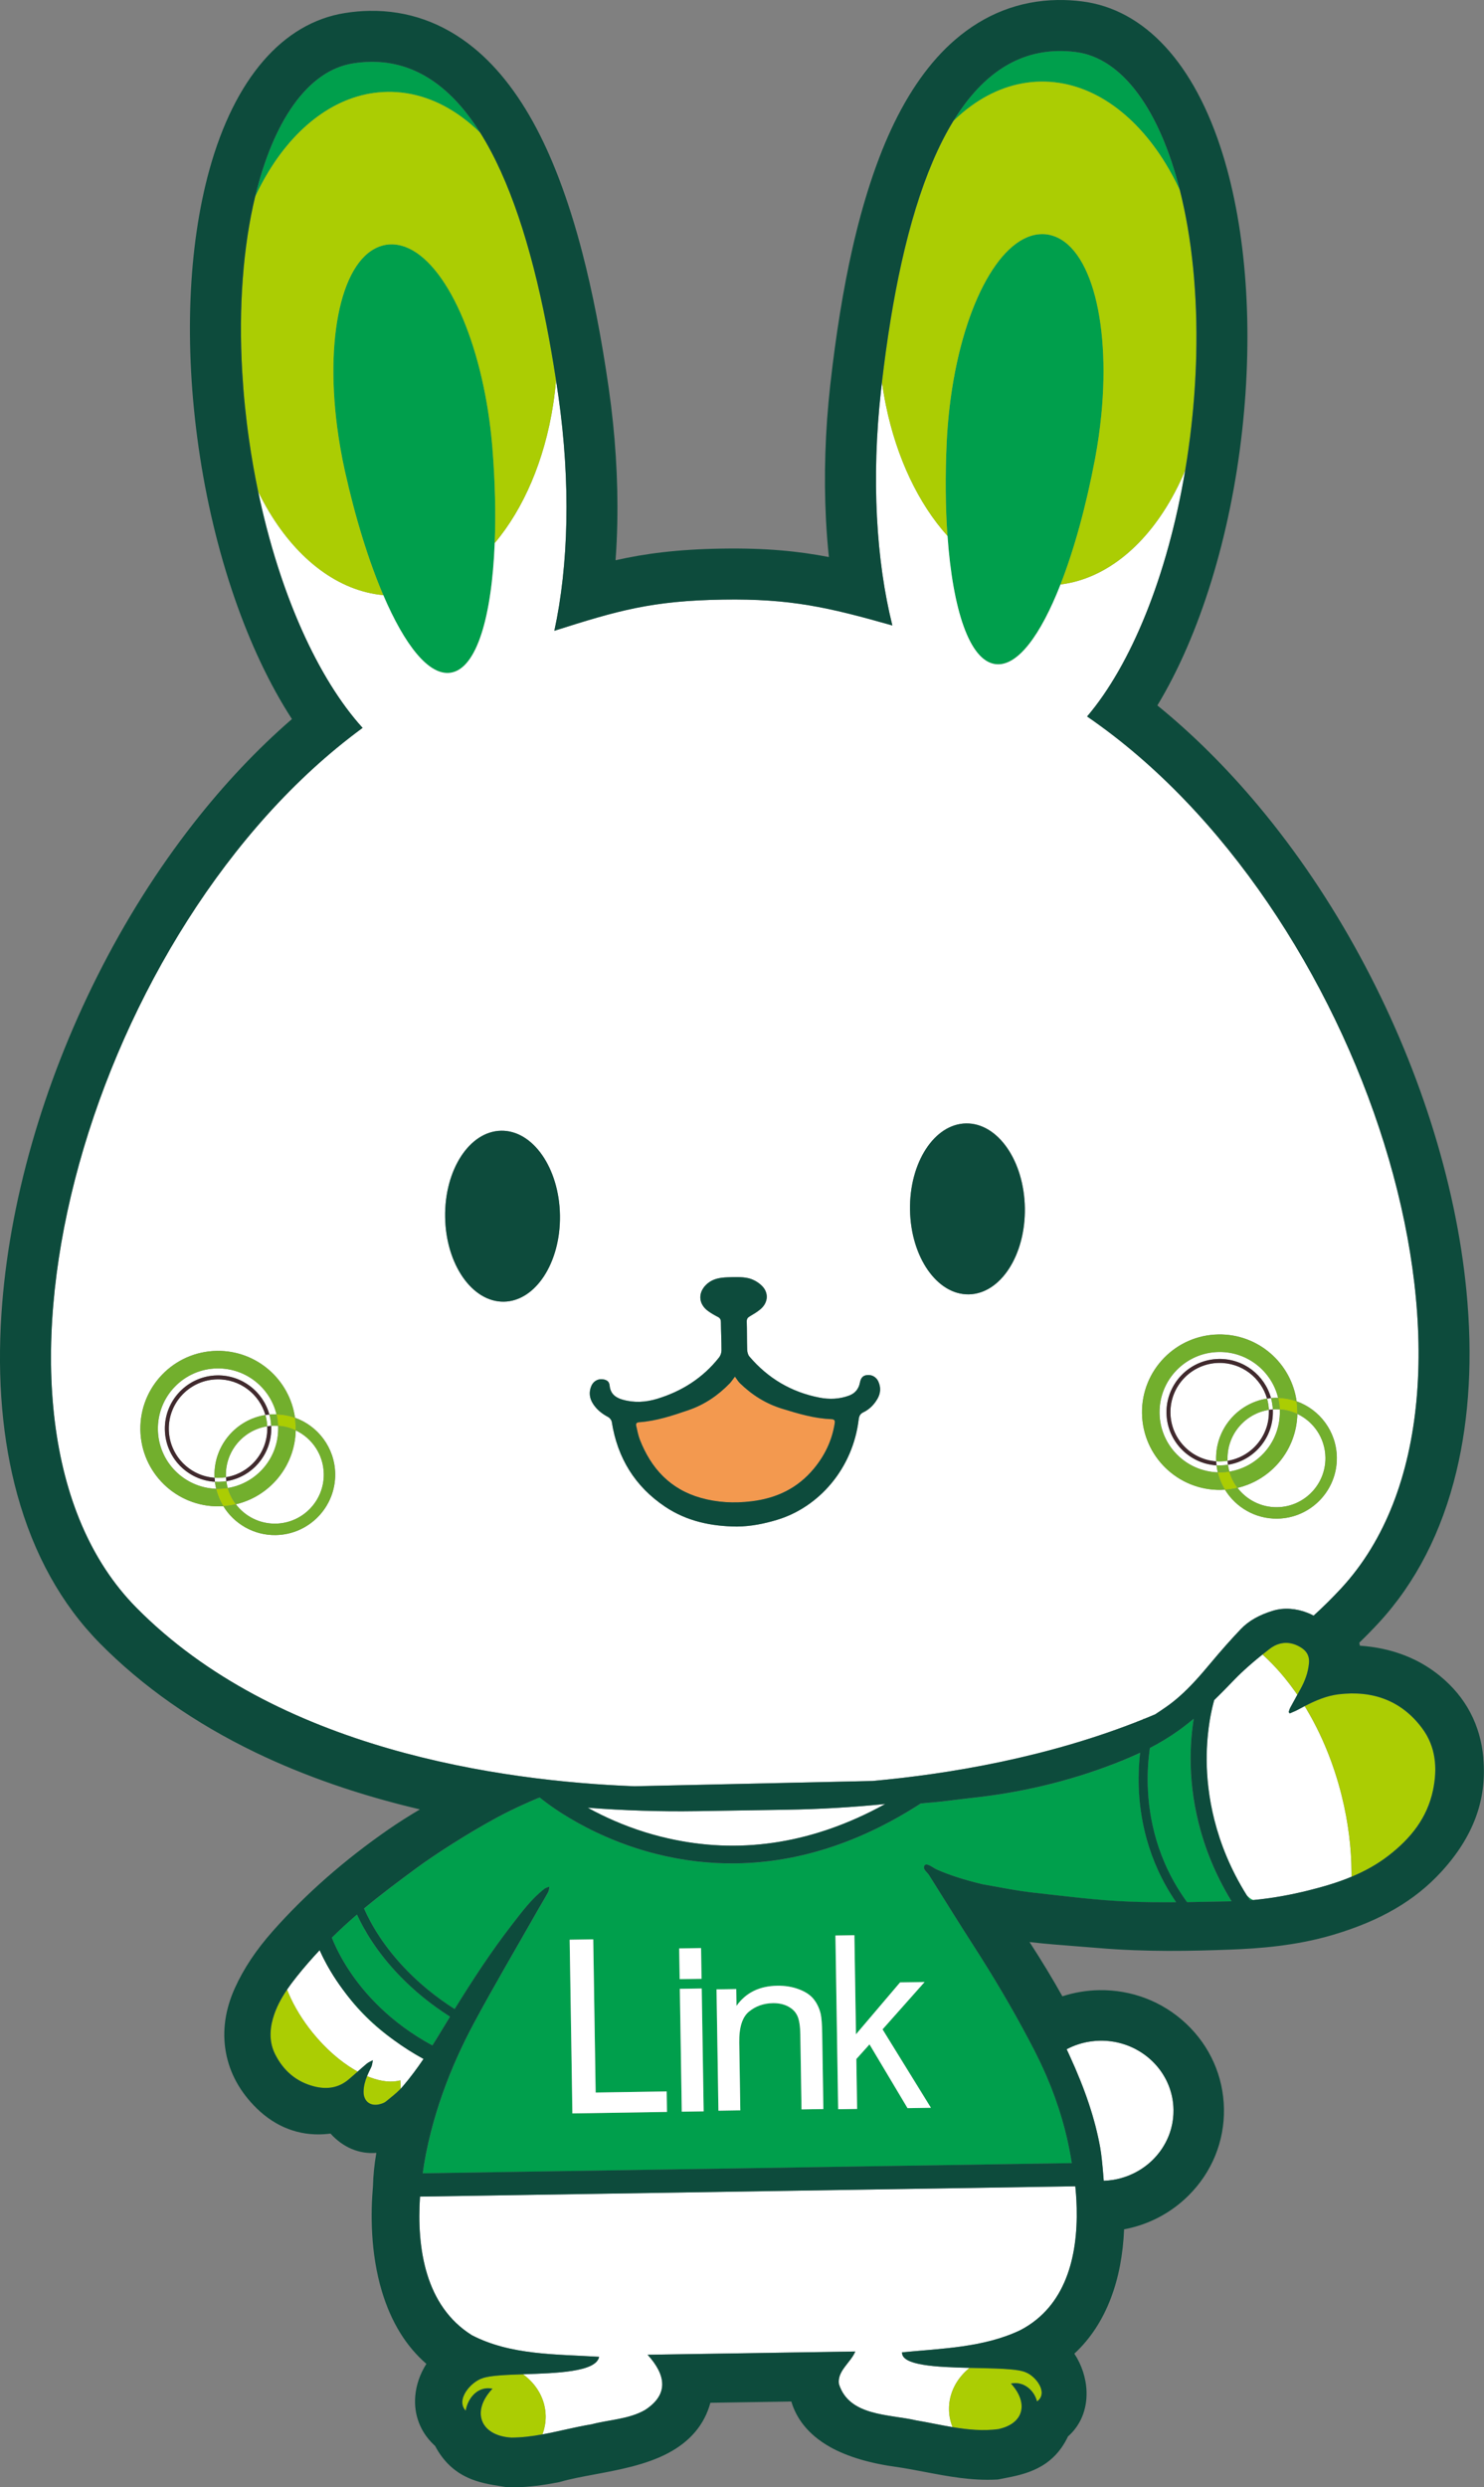 <?xml version="1.0" encoding="UTF-8"?>
<svg id="_レイヤー1" data-name="レイヤー1" xmlns="http://www.w3.org/2000/svg" version="1.1" viewBox="0 0 71.485 119.737">
  <rect x="0" y="0" width="71.485" height="119.737" fill="#808080" stroke="none"/>
  <!-- Generator: Adobe Illustrator 29.7.1, SVG Export Plug-In . SVG Version: 2.1.1 Build 8)  -->
  <defs>
    <style>
      .st0 {
        fill: #72af2d;
      }

      .st1 {
        fill: #fff;
      }

      .st2 {
        fill: #abcd03;
      }

      .st3 {
        fill: #0d4b3c;
      }

      .st4 {
        fill: #009f4c;
      }

      .st5 {
        fill: #40292d;
      }

      .st6 {
        fill: #f3994f;
      }
    </style>
  </defs>
  <path class="st6" d="M40.05,68.318c-.82-.029-1.596-.264-2.373-.502-.788-.242-1.459-.666-2.043-1.237-.076-.074-.13-.171-.232-.309-.117.152-.174.245-.248.322-.563.582-1.212,1.025-1.985,1.29-.776.266-1.551.525-2.377.584-.122.009-.173.061-.145.177.054.223.092.453.175.664.543,1.388,1.469,2.388,2.936,2.802.794.224,1.601.265,2.429.166,1.222-.146,2.238-.63,3.026-1.585.519-.63.859-1.337.991-2.143.02-.121.028-.223-.154-.229Z"/>
  <g>
    <path class="st4" d="M22.222,5.619c.316.229.622.489.914.776-1.365-2.17-3.098-3.451-5.295-3.416-.272.004-.552.029-.839.074-2.185.347-3.844,2.792-4.715,6.426.2-.431.419-.841.655-1.227,1.42-2.327,3.447-3.793,5.718-3.829,1.272-.02,2.481.412,3.561,1.195Z"/>
    <path class="st4" d="M18.614,11.78c-2.041.322-2.984,4.123-2.371,8.795.089.68.211,1.379.368,2.088.505,2.271,1.148,4.343,1.852,5.986,1.032,2.407,2.193,3.894,3.241,3.737,1.265-.19,1.986-2.719,2.126-6.245.055-1.388.02-2.93-.108-4.544-.072-.896-.19-1.761-.347-2.582-.839-4.396-2.786-7.516-4.761-7.235Z"/>
    <path class="st4" d="M50.124,3.928c2.366-.037,4.516,1.487,6.02,3.938.248.405.479.835.69,1.288-.964-3.813-2.743-6.362-5.013-6.649-.288-.036-.569-.052-.841-.048-2.128.033-3.782,1.285-5.061,3.373.278-.272.569-.519.871-.737,1.008-.73,2.137-1.146,3.333-1.165Z"/>
    <path class="st4" d="M47.962,31.974c1.052.124,2.167-1.398,3.122-3.837.652-1.664,1.23-3.755,1.663-6.041.134-.714.234-1.416.302-2.099.465-4.689-.597-8.459-2.647-8.716-1.983-.219-3.831,2.961-4.531,7.381-.131.825-.221,1.694-.266,2.592-.077,1.618-.063,3.16.035,4.546.25,3.52,1.05,6.025,2.321,6.175Z"/>
    <path class="st4" d="M16.49,95.741c.688.974,1.524,1.802,2.52,2.495-1.147-.838-1.963-1.74-2.52-2.495Z"/>
    <path class="st4" d="M58.17,83.656c.018-.168.036-.336.055-.504-.021.158-.04.326-.055.504Z"/>
    <path class="st4" d="M57.351,84.697c-.001-.501.027-.957.07-1.359.013-.123.028-.241.043-.354.012-.085.024-.166.036-.245-.165.138-.333.273-.506.404-.071.054-.143.106-.215.158-.445.319-.909.598-1.39.847-.003.023-.007.046-.01.07-.066.482-.115,1.093-.093,1.787.046,1.451.421,3.55,1.892,5.564.699-.01,1.398-.027,2.096-.039.016-0.0.032-.001.048-.001-1.614-2.634-1.969-5.147-1.973-6.831Z"/>
    <path class="st4" d="M20.828,98.466c.128-.202.253-.405.377-.609.157-.259.315-.517.473-.775-1.932-1.227-3.103-2.633-3.748-3.606-.348-.525-.583-.978-.734-1.311-.416.357-.821.726-1.211,1.113.133.339.406.943.883,1.654.674,1.003,1.909,2.43,3.96,3.534Z"/>
    <path class="st4" d="M54.922,84.394c.001-.006.001-.011.002-.016-.056.026-.112.053-.169.078-.229.105-.46.204-.694.299-2.214.897-4.51,1.473-6.878,1.756-.124.015-.249.03-.374.043-.707.075-1.411.185-2.12.235-.045.003-.169.017-.336.034-.054.035-.109.07-.163.104-.031.019-.061.039-.092.058-.022.014-.045.028-.067.042-.49.305-.983.584-1.479.838-1.581.808-3.188,1.354-4.804,1.63-.753.128-1.509.199-2.264.21-1.301.02-2.6-.132-3.882-.457-.211-.054-.417-.111-.618-.17-1.693-.504-3.018-1.212-3.882-1.76-.061-.039-.119-.076-.176-.113-.204-.134-.378-.255-.52-.359-.102-.074-.187-.139-.255-.192-.04-.031-.074-.059-.102-.081-.016-.013-.03-.024-.042-.034-.025.006-.049.012-.074.018-.074.031-.157.065-.247.104-.058.025-.119.051-.182.079-.159.069-.334.148-.521.235-.313.146-.658.316-1.013.507-1.426.766-3.05,1.819-3.893,2.439-.861.634-1.718,1.274-2.539,1.956.14.323.382.809.761,1.379.621.932,1.746,2.28,3.604,3.461.864-1.396,1.76-2.772,2.769-4.071.475-.612.936-1.24,1.558-1.719.067-.051.159-.069.239-.102-.02.089-.022.189-.064.266-.176.321-.368.633-.548.951-1.014,1.785-2.061,3.553-3.031,5.363-.28.522-.542,1.052-.784,1.59-.534,1.185-.972,2.41-1.294,3.684-.164.647-.298,1.294-.381,1.945l28.499-.448.386-.006.4-.006.625-.01.462-.007h0s.53-.008.53-.008l.362-.006c-.224-1.455-.642-2.852-1.221-4.195-.049-.114-.1-.228-.152-.342-.049-.109-.1-.217-.151-.325-.074-.154-.149-.308-.227-.461-.012-.024-.024-.048-.036-.073-.031-.06-.062-.119-.093-.178-.009-.017-.018-.035-.027-.052-.052-.1-.104-.2-.157-.3-.81-1.531-1.692-3.022-2.631-4.479-.739-1.147-1.458-2.306-2.183-3.462-.081-.129-.297-.259-.231-.43.083-.215.419.082.603.164.647.286,1.372.509,2.193.708.94.164,1.621.312,2.569.419,1.491.169,2.983.359,4.48.42.763.031,1.527.037,2.291.03-1.394-2.031-1.756-4.115-1.8-5.573-.018-.609.015-1.153.066-1.607ZM27.528,98.906l-.087-5.529,1.136-.018.087,5.529.029,1.847,3.421-.054.016.987-4.557.072-.045-2.833ZM39.618,98.715l.044,2.814-1.054.017-.044-2.814-.013-.798c-.006-.393-.052-.687-.137-.88s-.233-.347-.444-.46c-.211-.113-.457-.167-.738-.163-.449.007-.835.144-1.157.41-.322.266-.477.764-.466,1.493l.007.444.044,2.814-1.054.017-.044-2.814-.048-3.028.949-.015.013.81c.447-.633,1.102-.956,1.965-.97.375-.006.72.05,1.037.169.316.118.554.277.714.474.159.198.272.434.339.708.042.178.066.491.073.937l.013.835ZM33.795,95.258l-1.054.017-.023-1.48,1.054-.017.023,1.48ZM32.748,95.741l1.054-.017.048,3.082.045,2.833-1.054.017-.045-2.833-.048-3.082ZM43.11,98.66l1.733,2.807-1.127.018-1.675-2.808-.156-.261-.24.268-.394.438.038,2.401-.914.014-.045-2.833-.087-5.529.914-.014.075,4.769,2.125-2.498,1.183-.019-2.026,2.28.597.968Z"/>
    <path class="st4" d="M60.056,91.233c-.003-.003-.005-.006-.008-.008.054.086.109.172.165.257.054-.004.107-.009.161-.014-.116-.044-.215-.126-.318-.235Z"/>
  </g>
  <g>
    <path class="st1" d="M54.192,98.425c-.107-.036-.217-.067-.329-.093-.112-.026-.226-.047-.341-.062-.173-.023-.351-.033-.531-.031-.301.005-.592.046-.869.12-.111.029-.219.064-.326.104-.053.02-.105.041-.157.063-.089.038-.175.08-.26.125.036.076.072.152.107.228.01.022.02.044.03.066.759,1.65,1.23,3.061,1.479,4.437.06.329.112.878.145,1.278.011.126.019.237.025.322.156-.005.31-.02.46-.044.115-.019.228-.043.339-.073.111-.029.219-.064.326-.104.106-.04.21-.084.31-.133.101-.049.199-.103.294-.16.095-.058.187-.12.275-.186.088-.066.173-.136.255-.21.144-.131.277-.275.396-.428.049-.062.096-.126.14-.192.031-.045.06-.091.088-.138.057-.094.109-.19.156-.289.071-.149.131-.303.18-.462.097-.318.146-.656.141-1.005-.023-1.455-.994-2.68-2.335-3.132Z"/>
    <path class="st1" d="M51.831,105.614c-.009-.123-.02-.246-.032-.367l-.836.013-.599.009-.52.008-29.611.466c-.165,2.491.258,5.271,2.497,6.671,1.866.972,4.078.913,6.13,1.041-.139.736-2.065.785-3.669.841.658.478,1.081,1.197,1.094,2.007.005.311-.052.609-.158.888.793-.145,1.58-.357,2.37-.486.856-.226,1.802-.243,2.579-.692,1.19-.775.965-1.722.121-2.656h0l-0-0c3.333-.052,6.635-.104,10.004-.157-.221.537-.88.936-.788,1.566.489,1.557,2.41,1.445,3.72,1.75.581.098,1.165.227,1.751.325-.106-.264-.166-.547-.17-.843-.012-.794.372-1.512.991-2.01-1.605-.037-3.28-.114-3.252-.748,1.914-.187,3.925-.226,5.688-1.062,2.199-1.138,2.781-3.55,2.725-5.886-.003-.112-.007-.224-.012-.336-.006-.114-.013-.228-.021-.341Z"/>
    <path class="st1" d="M59.612,71.625c.439.576,1.136.945,1.914.932,1.3-.02,2.341-1.095,2.321-2.395-.015-.927-.566-1.723-1.352-2.095-.038,1.728-1.252,3.175-2.882,3.558Z"/>
    <path class="st1" d="M59.77,78.423c.376-.394.885-.684,1.557-.887.526-.159,1.118-.107,1.651.102.102.04.202.086.299.137.457-.415.899-.851,1.323-1.309,8.558-9.243,1.438-32.029-11.583-41.514-.217-.158-.434-.312-.652-.462,2.107-2.477,3.871-6.754,4.726-11.849-.154.368-.321.723-.501,1.062-1.313,2.485-3.271,4.154-5.505,4.433-.955,2.439-2.07,3.961-3.122,3.837-1.271-.15-2.071-2.655-2.321-6.175-1.391-1.547-2.449-3.749-2.97-6.306-.073-.359-.135-.724-.186-1.096-.016.136-.031.272-.047.409-.471,4.237-.232,8.19.548,11.304-3.097-.879-4.908-1.296-8.163-1.245-3.423.054-5.052.526-8.12,1.501.681-3.138.797-7.096.192-11.316-.036-.249-.072-.496-.11-.742-.034.39-.08.774-.138,1.151-.414,2.692-1.426,5.033-2.817,6.682-.139,3.526-.86,6.055-2.126,6.245-1.048.157-2.21-1.329-3.241-3.737-2.169-.201-4.119-1.711-5.503-4.019-.186-.31-.361-.633-.526-.97,1.029,4.925,2.893,9.02,5.032,11.38-.213.157-.425.317-.637.482C4.113,45.412-2.287,68.41,6.557,77.38c6.756,6.851,17.574,8.36,23.998,8.609l11.479-.255c3.682-.334,8.468-1.131,13.045-2.973l.007-.021.026.008c.178-.072.356-.145.533-.221.179-.117.359-.238.538-.363.214-.149.416-.311.611-.481.558-.489,1.043-1.051,1.499-1.595.526-.629,1.01-1.174,1.478-1.665ZM13.285,73.898c-1.065.017-2.006-.544-2.526-1.392-.065.004-.13.007-.196.008-2.067.033-3.768-1.616-3.801-3.683s1.616-3.768,3.683-3.801c1.909-.03,3.507,1.375,3.765,3.218,1.112.395,1.918,1.449,1.938,2.696.025,1.603-1.259,2.928-2.862,2.953ZM24.273,62.662c-1.527.024-2.795-1.799-2.83-4.071s1.173-4.134,2.701-4.158c1.527-.024,2.795,1.799,2.83,4.071s-1.173,4.134-2.701,4.158ZM42.265,67.342c-.162.281-.384.504-.676.645-.154.074-.206.175-.226.347-.284,2.362-1.912,4.224-3.936,4.833-.63.19-1.267.315-1.927.322-1.237-.01-2.416-.256-3.458-.954-1.459-.977-2.3-2.354-2.572-4.086-.014-.086-.096-.191-.175-.233-.298-.159-.553-.358-.734-.647-.169-.269-.2-.551-.077-.843.093-.224.301-.35.53-.328.186.018.333.087.353.304.035.384.273.578.623.678.558.16,1.117.125,1.658-.038,1.197-.363,2.217-1.008,2.996-2.001.069-.088.11-.221.111-.334.001-.452-.024-.904-.028-1.356-.001-.124-.034-.197-.146-.254-.159-.081-.316-.172-.462-.276-.498-.354-.509-.934-.04-1.331.283-.24.624-.286.968-.3.329-.013.668-.029.985.039.238.051.487.191.662.362.357.347.31.832-.077,1.148-.155.127-.33.23-.502.332-.104.061-.148.126-.143.255.014.445.005.89.02,1.335.004.114.032.254.103.336.896,1.056,2.028,1.724,3.386,1.986.473.091.955.075,1.423-.1.297-.111.461-.331.517-.611.045-.225.126-.356.358-.377.221-.02.426.091.526.301.136.287.12.571-.039.846ZM46.667,62.31c-1.527.024-2.795-1.799-2.83-4.071s1.173-4.134,2.701-4.158c1.527-.024,2.795,1.799,2.83,4.071s-1.173,4.134-2.701,4.158ZM55.011,68.04c-.033-2.067,1.616-3.768,3.683-3.801,1.909-.03,3.507,1.375,3.765,3.218,1.112.395,1.918,1.449,1.938,2.696.025,1.603-1.259,2.928-2.862,2.953-1.065.017-2.006-.544-2.526-1.392-.065.004-.13.007-.196.008-2.067.033-3.768-1.616-3.801-3.683Z"/>
    <path class="st1" d="M56.191,68.022c-.022-1.413,1.109-2.58,2.522-2.603,1.192-.019,2.21.784,2.512,1.884.072-.007.145-.01.219-.012.042-.001.084-0.0.125.001-.313-1.285-1.482-2.23-2.861-2.209-1.6.025-2.877,1.343-2.852,2.943.024,1.554,1.268,2.803,2.806,2.851-.026-.11-.047-.223-.06-.338-1.325-.078-2.389-1.17-2.41-2.518Z"/>
    <path class="st1" d="M10.882,71.028c0.0.029.002.058.003.086,1.142-.185,2.009-1.188,1.99-2.379-0-.025-.001-.049-.002-.074-1.142.179-2.01,1.178-1.991,2.366Z"/>
    <path class="st1" d="M13.401,68.727c-0-.03-.002-.059-.003-.089-.065-.004-.13-.006-.196-.005-.047.001-.094.003-.14.006.002.031.003.062.003.093.02,1.291-.923,2.377-2.163,2.572.015.112.038.222.068.329,1.397-.226,2.453-1.449,2.43-2.906Z"/>
    <path class="st1" d="M7.941,68.813c-.022-1.413,1.109-2.58,2.522-2.603,1.192-.019,2.21.784,2.512,1.884.072-.007.145-.01.219-.012.042-.001.084-0.0.125.001-.313-1.285-1.482-2.23-2.861-2.209-1.6.025-2.877,1.343-2.852,2.943.024,1.554,1.268,2.803,2.806,2.851-.026-.11-.047-.223-.06-.338-1.325-.078-2.389-1.17-2.41-2.518Z"/>
    <path class="st1" d="M59.152,70.513c.015.112.038.222.068.329,1.397-.226,2.453-1.449,2.43-2.906-0-.03-.002-.059-.003-.089-.065-.004-.13-.006-.196-.005-.047.001-.094.003-.14.006.002.031.003.062.003.093.02,1.291-.923,2.377-2.163,2.572Z"/>
    <path class="st1" d="M14.245,68.858c-.038,1.728-1.252,3.175-2.882,3.558.439.576,1.136.945,1.914.932,1.3-.02,2.341-1.095,2.321-2.395-.015-.927-.566-1.723-1.352-2.095Z"/>
    <path class="st1" d="M61.033,67.327c-.289-1.005-1.224-1.735-2.318-1.718-1.308.021-2.355,1.101-2.335,2.409.019,1.239.99,2.243,2.204,2.329-.002-.034-.003-.068-.004-.102-.023-1.464,1.045-2.696,2.452-2.918Z"/>
    <path class="st1" d="M59.131,70.237c0.0.029.002.058.003.086,1.142-.185,2.009-1.188,1.99-2.379-0-.025-.001-.049-.002-.074-1.142.179-2.01,1.178-1.991,2.366Z"/>
    <path class="st1" d="M12.784,68.118c-.289-1.005-1.224-1.735-2.318-1.718-1.308.021-2.355,1.101-2.335,2.409.019,1.239.99,2.243,2.204,2.329-.002-.034-.003-.068-.004-.102-.023-1.464,1.045-2.696,2.452-2.918Z"/>
    <path class="st1" d="M33.553,87.188c-1.72.027-3.483-.029-5.245-.165.209.115.435.233.677.351.795.386,1.761.77,2.866,1.047,3.386.849,6.767.442,10.088-1.208.235-.117.469-.239.703-.368-1.583.158-3.167.25-4.718.275-1.083.017-3.289.052-4.372.069Z"/>
    <path class="st1" d="M12.873,68.661c.062-.01.126-.017.19-.022-.01-.188-.039-.37-.087-.545-.064.006-.128.014-.191.024.05.174.08.355.089.543Z"/>
    <path class="st1" d="M10.541,71.144c-.069.001-.138-.001-.205-.006.003.065.008.129.016.192.064.004.128.005.193.004.122-.002.242-.013.359-.031-.008-.063-.014-.126-.018-.19-.112.018-.227.029-.344.031Z"/>
    <path class="st1" d="M61.122,67.87c.062-.01.126-.017.19-.022-.01-.188-.039-.37-.087-.545-.064.006-.128.014-.191.024.05.174.08.355.089.543Z"/>
    <path class="st1" d="M58.79,70.353c-.069.001-.138-.001-.205-.006.003.065.008.129.016.192.064.004.128.005.193.004.122-.002.242-.013.359-.031-.008-.063-.014-.126-.018-.19-.112.018-.227.029-.344.031Z"/>
    <polygon class="st1" points="27.528 98.906 27.572 101.739 32.129 101.667 32.114 100.681 28.693 100.734 28.664 98.888 28.577 93.359 27.441 93.377 27.528 98.906"/>
    <rect class="st1" x="32.729" y="93.787" width="1.054" height="1.48" transform="translate(-1.483 .535) rotate(-.901)"/>
    <polygon class="st1" points="32.797 98.823 32.841 101.656 33.896 101.64 33.851 98.806 33.803 95.725 32.748 95.741 32.797 98.823"/>
    <path class="st1" d="M38.608,101.546l1.054-.017-.044-2.814-.013-.835c-.007-.447-.032-.759-.073-.937-.067-.274-.18-.51-.339-.708-.159-.198-.397-.356-.714-.474-.316-.118-.662-.175-1.037-.169-.863.014-1.518.337-1.965.97l-.013-.81-.949.015.048,3.028.044,2.814,1.054-.017-.044-2.814-.007-.444c-.011-.729.144-1.227.466-1.493.322-.266.707-.403,1.157-.41.281-.004.527.05.738.163.211.113.359.266.444.46s.131.487.137.88l.013.798.044,2.814Z"/>
    <polygon class="st1" points="43.356 95.432 41.232 97.93 41.157 93.161 40.243 93.175 40.33 98.704 40.374 101.538 41.288 101.523 41.25 99.122 41.644 98.683 41.884 98.416 42.04 98.677 43.716 101.485 44.843 101.467 43.11 98.66 42.513 97.693 44.539 95.413 43.356 95.432"/>
    <path class="st1" d="M62.938,82.28c-.03-.05-.06-.099-.09-.148-.11.057-.219.115-.328.174-.126.068-.262.119-.393.178-.018-.021-.035-.042-.053-.063.026-.072.043-.148.078-.214.112-.208.225-.415.34-.621-.036-.053-.073-.106-.11-.158-.163-.23-.332-.451-.505-.662-.064-.079-.129-.156-.195-.232-.067-.077-.134-.152-.202-.226-.129-.141-.261-.277-.395-.407-.047-.046-.095-.091-.143-.136-.017-.016-.033-.031-.05-.047-.011-.01-.021-.019-.032-.029-.016-.014-.031-.028-.047-.042-.164.131-.327.265-.487.402-.075.064-.15.129-.223.195-.23.204-.453.416-.666.636-.059.061-.117.122-.176.182-.081.083-.161.166-.242.249-.176.179-.353.356-.532.53-.024.082-.054.195-.088.338-.026.11-.053.238-.081.381-.012.062-.023.126-.035.193-.01.057-.019.117-.029.179-.011.071-.021.145-.032.221-.019.168-.038.336-.055.504-.028.326-.046.686-.044,1.073.008,1.596.356,3.99,1.922,6.496.003.003.005.006.008.008.103.109.202.191.318.235.898-.084,1.787-.246,2.667-.465.708-.176,1.403-.38,2.066-.657.001-.062 0-.125-0-.188-.005-1.188-.158-2.442-.475-3.715-.386-1.546-.972-2.954-1.693-4.162Z"/>
    <path class="st1" d="M19.009,98.236c-.996-.693-1.832-1.52-2.52-2.495-.104-.141-.199-.277-.285-.406-.381-.571-.64-1.076-.807-1.452-.386.412-.758.838-1.109,1.279-.16.201-.315.407-.46.619.025.064.052.128.079.192.265.617.65,1.259,1.145,1.871.624.773,1.33,1.383,2.017,1.791.053.031.106.061.158.09.145-.129.291-.257.44-.382.085-.071.197-.112.296-.167-.028.118-.035.247-.088.352-.07.138-.137.276-.194.417.054.023.107.043.16.063.535.199,1.033.253,1.443.138.004.052.007.104.009.155.003.087.003.173 0.0.257.034-.036.068-.072.1-.11.364-.424.696-.871,1.008-1.332-.511-.279-.974-.576-1.393-.882Z"/>
  </g>
  <g>
    <path class="st5" d="M8.132,68.81c-.021-1.308,1.027-2.389,2.335-2.409,1.094-.017,2.029.713,2.318,1.718.063-.01.127-.018.191-.024-.302-1.1-1.32-1.903-2.512-1.884-1.413.022-2.544,1.19-2.522,2.603.021,1.348,1.085,2.44,2.41,2.518-.007-.063-.013-.127-.016-.192-1.214-.085-2.184-1.09-2.204-2.329Z"/>
    <path class="st5" d="M12.875,68.735c.019,1.191-.848,2.193-1.99,2.379.003.064.009.127.018.19,1.241-.195,2.184-1.281,2.163-2.572-0-.031-.002-.062-.003-.093-.064.005-.127.012-.19.022.001.025.002.049.002.074Z"/>
    <path class="st5" d="M56.381,68.019c-.021-1.308,1.027-2.389,2.335-2.409,1.094-.017,2.029.713,2.318,1.718.063-.01.127-.018.191-.024-.302-1.1-1.32-1.903-2.512-1.884-1.413.022-2.544,1.19-2.522,2.603.021,1.348,1.085,2.44,2.41,2.518-.007-.063-.013-.127-.016-.192-1.214-.085-2.184-1.09-2.204-2.329Z"/>
    <path class="st5" d="M61.315,67.941c-0-.031-.002-.062-.003-.093-.064.005-.127.012-.19.022.001.025.002.049.002.074.019,1.191-.848,2.193-1.99,2.379.003.064.009.127.018.19,1.241-.195,2.184-1.281,2.163-2.572Z"/>
  </g>
  <g>
    <path class="st2" d="M25.192,114.296c-.836.029-1.584.059-1.946.189-.552.171-1.308,1.028-.813,1.562.113-.631.599-1.197,1.292-1.056-1.034,1.086-.598,2.26.907,2.354.502-0,1-.064,1.496-.155.107-.279.163-.578.158-.888-.013-.81-.436-1.529-1.094-2.007Z"/>
    <path class="st2" d="M49.438,114.214c-.384-.195-1.539-.199-2.733-.227-.619.498-1.004,1.216-.991,2.01.005.296.065.579.17.843.732.122,1.468.195,2.208.096,1.272-.279,1.442-1.287.607-2.192.587-.129,1.118.303,1.255.86.565-.406-.047-1.201-.516-1.391Z"/>
    <path class="st2" d="M23.136,6.395c-.292-.287-.598-.547-.914-.776-1.08-.784-2.29-1.215-3.561-1.195-2.271.036-4.298,1.503-5.718,3.829-.236.386-.454.796-.655,1.227-.572,2.389-.803,5.291-.618,8.449.062,1.06.171,2.149.33,3.257.121.845.267,1.671.435,2.476.164.337.34.661.526.97,1.384,2.308,3.334,3.818,5.503,4.019-.704-1.643-1.347-3.715-1.852-5.986-.157-.709-.278-1.408-.368-2.088-.612-4.672.33-8.474,2.371-8.795,1.975-.281,3.922,2.839,4.761,7.235.157.821.275,1.686.347,2.582.128,1.615.163,3.157.108,4.544,1.391-1.649,2.403-3.99,2.817-6.682.058-.377.104-.761.138-1.151-.144-.942-.304-1.862-.48-2.754-.731-3.696-1.751-6.908-3.168-9.16Z"/>
    <path class="st2" d="M56.144,7.867c-1.504-2.452-3.654-3.975-6.02-3.938-1.197.019-2.325.436-3.333,1.165-.302.218-.592.465-.871.737-1.427,2.329-2.388,5.697-3.021,9.576-.158.968-.296,1.968-.415,2.991.051.372.113.738.186,1.096.521,2.557,1.579,4.759,2.97,6.306-.098-1.385-.112-2.928-.035-4.546.044-.898.135-1.766.266-2.592.7-4.42,2.549-7.6,4.531-7.381,2.05.257,3.112,4.028,2.647,8.716-.068.683-.168,1.385-.302,2.099-.433,2.286-1.011,4.377-1.663,6.041,2.235-.278,4.192-1.948,5.505-4.433.179-.339.346-.694.501-1.062.119-.709.22-1.434.302-2.172.127-1.145.203-2.269.229-3.36.072-2.96-.213-5.683-.788-7.956-.211-.453-.442-.883-.69-1.288Z"/>
    <path class="st2" d="M10.549,71.67c-.046.001-.092 0-.138-.001.072.3.19.582.347.837.206-.014.408-.045.604-.091-.176-.231-.31-.496-.392-.783-.137.022-.278.035-.422.037Z"/>
    <path class="st2" d="M14.245,68.714c-.002-.158-.015-.313-.036-.465-.28-.099-.579-.157-.891-.165.044.179.071.364.079.554.301.02.586.097.847.22.001-.048.002-.096.001-.144Z"/>
    <path class="st2" d="M58.799,70.879c-.046.001-.092 0-.138-.001.072.3.19.582.347.837.206-.014.408-.045.604-.091-.176-.231-.31-.496-.392-.783-.137.022-.278.035-.422.037Z"/>
    <path class="st2" d="M62.494,68.067c.001-.048.002-.096.001-.144-.002-.158-.015-.313-.036-.465-.28-.099-.579-.157-.891-.165.044.179.071.364.079.554.301.02.586.097.847.22Z"/>
    <path class="st2" d="M68.504,83.2c-.998-1.342-2.391-1.831-4.023-1.635-.581.07-1.115.301-1.633.568.03.049.06.098.09.148.721,1.207,1.308,2.616,1.693,4.162.317,1.273.47,2.528.475,3.715 0.0.063.001.126 0.0.188.622-.259,1.217-.583,1.771-1.01,1.065-.821,1.865-1.806,2.148-3.149.224-1.063.139-2.098-.522-2.987Z"/>
    <path class="st2" d="M63.053,79.885c-.012-.114-.046-.214-.102-.304-.052-.082-.122-.155-.208-.219-.025-.018-.05-.036-.078-.053-.167-.104-.336-.171-.502-.201-.144-.027-.286-.026-.426-0-.034.006-.067.014-.1.023-.167.046-.329.129-.483.249-.113.088-.226.177-.338.267.016.014.031.028.047.042.011.01.021.019.032.029.017.015.033.031.05.047.048.045.095.09.143.136.133.13.265.266.395.407.068.074.135.149.202.226.066.076.131.153.195.232.173.211.342.432.505.662.037.052.074.105.11.158.049-.088.098-.177.147-.265.218-.392.373-.804.413-1.256.006-.063.005-.123-0-.179Z"/>
    <path class="st2" d="M15.053,97.845c-.495-.613-.88-1.254-1.145-1.871-.028-.064-.054-.129-.079-.192-.291.428-.536.884-.681,1.394-.166.587-.169,1.172.11,1.723.395.781,1.009,1.318,1.87,1.54.604.155,1.172.085,1.664-.33.148-.125.293-.253.438-.381-.053-.029-.105-.059-.158-.09-.688-.407-1.393-1.018-2.017-1.791Z"/>
    <path class="st2" d="M19.284,100.147c-.409.115-.908.061-1.443-.138-.053-.02-.106-.041-.16-.063-.096.236-.163.481-.167.745-.006.471.33.726.789.603.102-.027.213-.065.292-.131.236-.196.486-.384.698-.603.003-.084.003-.17-0-.257-.002-.051-.005-.103-.009-.155Z"/>
  </g>
  <g>
    <path class="st0" d="M12.975,68.094c.048.175.078.357.087.545.046-.003.093-.006.14-.006.066-.001.131.001.196.005-.009-.19-.036-.376-.079-.554-.042-.001-.083-.002-.125-.001-.074.001-.147.005-.219.012Z"/>
    <path class="st0" d="M10.544,71.335c-.065.001-.129-0-.193-.004.013.115.034.228.06.338.046.001.091.002.138.001.143-.002.284-.015.422-.037-.03-.107-.053-.217-.068-.329-.117.018-.237.029-.359.031Z"/>
    <path class="st0" d="M13.401,68.727c.023,1.457-1.033,2.679-2.43,2.906.081.287.216.552.392.783,1.631-.383,2.844-1.829,2.882-3.558-.26-.123-.546-.2-.847-.22.001.03.002.059.003.089Z"/>
    <path class="st0" d="M7.606,68.818c-.025-1.6,1.252-2.918,2.852-2.943,1.379-.022,2.548.923,2.861,2.209.311.008.611.066.891.165-.258-1.844-1.856-3.248-3.765-3.218-2.067.033-3.716,1.734-3.683,3.801s1.734,3.716,3.801,3.683c.066-.001.131-.004.196-.008-.157-.256-.275-.537-.347-.837-1.538-.048-2.781-1.297-2.806-2.851Z"/>
    <path class="st0" d="M10.332,71.036c.001.034.002.068.004.102.068.005.136.007.205.006.117-.002.232-.012.344-.031-.001-.029-.003-.057-.003-.086-.019-1.188.849-2.187,1.991-2.366-.009-.188-.039-.369-.089-.543-1.406.222-2.475,1.454-2.452,2.918Z"/>
    <path class="st0" d="M14.209,68.249c.021.152.034.307.036.465.001.048 0.0.096-.001.144.787.372,1.338,1.168,1.352,2.095.02,1.3-1.021,2.374-2.321,2.395-.778.012-1.475-.356-1.914-.932-.196.046-.397.077-.604.091.52.848,1.462,1.409,2.526,1.392,1.603-.025,2.887-1.35,2.862-2.953-.02-1.247-.826-2.301-1.938-2.696Z"/>
    <path class="st0" d="M59.22,70.842c.081.287.216.552.392.783,1.631-.383,2.844-1.829,2.882-3.558-.26-.123-.546-.2-.847-.22.001.03.002.059.003.089.023,1.457-1.033,2.679-2.43,2.906Z"/>
    <path class="st0" d="M58.812,71.724c.066-.001.131-.004.196-.008-.157-.256-.275-.537-.347-.837-1.538-.048-2.781-1.297-2.806-2.851-.025-1.6,1.252-2.918,2.852-2.943,1.379-.022,2.548.923,2.861,2.209.311.008.611.066.891.165-.258-1.844-1.856-3.248-3.765-3.218-2.067.033-3.716,1.734-3.683,3.801.033,2.067,1.734,3.716,3.801,3.683Z"/>
    <path class="st0" d="M58.581,70.245c.001.034.002.068.004.102.068.005.136.007.205.006.117-.002.232-.012.344-.031-.001-.029-.003-.057-.003-.086-.019-1.188.849-2.187,1.991-2.366-.009-.188-.039-.369-.089-.543-1.406.222-2.475,1.454-2.452,2.918Z"/>
    <path class="st0" d="M62.494,68.067c.787.372,1.338,1.168,1.352,2.095.02,1.3-1.021,2.374-2.321,2.395-.778.012-1.475-.356-1.914-.932-.196.046-.397.077-.604.091.52.848,1.462,1.409,2.526,1.392,1.603-.025,2.887-1.35,2.862-2.953-.02-1.247-.826-2.301-1.938-2.696.021.152.034.307.036.465.001.048 0.0.096-.001.144Z"/>
    <path class="st0" d="M61.225,67.303c.048.175.078.357.087.545.046-.003.093-.006.14-.006.066-.001.131.001.196.005-.009-.19-.036-.376-.079-.554-.042-.001-.083-.002-.125-.001-.074.001-.147.005-.219.012Z"/>
    <path class="st0" d="M59.22,70.842c-.03-.107-.053-.217-.068-.329-.117.018-.237.029-.359.031-.065.001-.129-0-.193-.004.013.115.034.228.06.338.046.001.091.002.138.001.143-.002.284-.015.422-.037Z"/>
  </g>
  <g>
    <path class="st3" d="M71.457,84.642c-.143-1.602-.84-2.929-2.072-3.945-.9-.743-1.983-1.214-3.22-1.402-.224-.034-.445-.056-.662-.073-.007-.048-.015-.096-.024-.145.319-.308.628-.623.923-.942,1.788-1.931,3.049-4.382,3.75-7.285.631-2.616.795-5.548.486-8.714-.256-2.631-.834-5.364-1.716-8.123-.871-2.725-2.017-5.406-3.405-7.967-1.421-2.62-3.061-5.051-4.875-7.224-1.532-1.835-3.174-3.468-4.891-4.863,2.042-3.374,3.517-8.126,4.083-13.217.545-4.899.211-9.635-.941-13.337-1.354-4.351-3.756-6.957-6.764-7.337-.399-.051-.799-.073-1.188-.067-1.838.029-3.502.676-4.944,1.922-1.193,1.031-2.23,2.49-3.084,4.338-.723,1.565-1.343,3.471-1.843,5.664-.441,1.938-.803,4.161-1.076,6.61-.245,2.204-.315,4.382-.207,6.472.032.613.079,1.218.141,1.809-1.451-.279-3.018-.44-5.146-.406-2.154.034-3.711.241-5.13.56.043-.591.071-1.194.083-1.805.042-2.093-.096-4.267-.41-6.462-.349-2.438-.781-4.649-1.283-6.572-.568-2.176-1.248-4.061-2.02-5.603-.911-1.82-1.994-3.246-3.219-4.239-1.481-1.201-3.164-1.795-5.002-1.766-.388.006-.787.041-1.184.104-2.995.475-5.314,3.155-6.53,7.546-1.035,3.736-1.22,8.481-.521,13.36.726,5.071,2.349,9.775,4.497,13.082-1.672,1.448-3.262,3.132-4.735,5.014-1.745,2.23-3.308,4.71-4.646,7.374-1.307,2.603-2.368,5.318-3.153,8.07-.795,2.786-1.286,5.536-1.459,8.173-.209,3.175.047,6.1.76,8.695.792,2.88,2.13,5.29,3.977,7.163,2.05,2.079,4.573,3.848,7.499,5.258,2.369,1.142,5.033,2.064,7.922,2.741-.565.335-1.062.652-1.519.968-2.11,1.461-3.98,3.102-5.556,4.877-.811.914-1.412,1.814-1.837,2.753-.468,1.034-.616,2.066-.44,3.068.18,1.022.684,1.942,1.498,2.735.913.888,2.03,1.315,3.23,1.236.108-.007.214-.018.317-.03.607.671,1.384.995,2.208.929-.096.545-.15,1.085-.163,1.606-.113,1.293-.127,3.21.431,5.063.443,1.47,1.161,2.639,2.142,3.488-.301.471-.493,1.013-.537,1.563-.071.882.242,1.705.882,2.317l.039.037.028.021c.01.015.029.046.06.107l.023.042c.839,1.447,2.112,1.649,3.042,1.796.074.012.148.023.222.036l.055.009.056.003c.149.008.304.01.464.008.596-.009,1.273-.09,2.054-.245l.041-.008.04-.012c.474-.137,1.042-.242,1.643-.354,1.155-.215,2.463-.459,3.525-1.019,1.075-.567,1.759-1.381,2.044-2.428l3.898-.061c.225.755.754,1.571,1.889,2.202.824.458,1.912.78,3.234.957.424.063.847.144,1.294.229,1.112.212,2.261.432,3.464.37l.072-.004.071-.014c.072-.014.145-.028.217-.042.998-.193,2.346-.453,3.087-2.017.6-.524.922-1.296.893-2.165-.021-.647-.237-1.289-.587-1.819.763-.707,1.354-1.603,1.761-2.677.373-.982.585-2.091.635-3.309,1.178-.219,2.259-.783,3.114-1.637,1.119-1.118,1.721-2.596,1.696-4.162s-.673-3.024-1.826-4.106c-1.131-1.062-2.617-1.633-4.183-1.608-.604.009-1.204.11-1.774.295-.469-.839-.993-1.706-1.582-2.612.771.09,1.536.148,2.288.206.343.026.697.054,1.044.083,2.26.193,4.487.146,6.367.074,1.349-.052,3.124-.178,4.902-.704,2.293-.678,3.957-1.646,5.238-3.044,1.538-1.679,2.199-3.465,2.02-5.461ZM53.864,98.332c.112.026.221.057.329.093.084.028.166.06.247.094.081.034.16.071.237.111.232.119.449.264.647.429.263.221.492.479.678.766.046.072.09.146.131.221.041.075.079.152.114.231.175.393.275.825.282,1.28.005.306-.033.602-.107.885-.011.04-.022.08-.034.12-.048.159-.109.314-.18.462-.047.099-.1.196-.156.289-.028.047-.058.093-.088.138-.044.066-.092.129-.14.192-.057.073-.118.144-.181.213-.003.003-.006.007-.009.01-.066.071-.135.14-.207.205-.081.074-.166.144-.255.21-.088.066-.18.128-.275.186-.095.058-.193.111-.294.16-.101.049-.204.093-.31.133-.106.04-.215.074-.326.104-.111.029-.224.054-.339.073-.15.025-.304.039-.46.044-.006-.085-.015-.196-.025-.322-.033-.401-.086-.95-.145-1.278-.249-1.375-.72-2.787-1.479-4.437-.01-.022-.02-.044-.03-.066-.035-.076-.071-.152-.107-.228.085-.045.171-.087.26-.125.052-.022.104-.043.157-.063.106-.04.215-.074.326-.104.277-.074.568-.115.869-.12.18-.003.358.008.531.031.116.015.229.036.341.062ZM60.214,91.482c-.056-.086-.111-.172-.165-.257-1.566-2.506-1.914-4.9-1.922-6.496-.002-.387.015-.746.044-1.073.016-.178.034-.347.055-.504.01-.076.021-.15.032-.221.009-.061.019-.121.029-.179.012-.067.023-.131.035-.193.027-.143.055-.271.081-.381.034-.143.064-.256.088-.338.179-.174.356-.351.532-.53.081-.082.162-.165.242-.249.059-.061.117-.121.176-.182.212-.221.436-.432.666-.636.074-.066.148-.13.223-.195.16-.137.322-.27.487-.402.112-.09.225-.179.338-.267.154-.12.316-.203.483-.249.033-.009.067-.017.1-.023.14-.026.282-.027.426 0.0.167.031.335.097.502.201.027.017.053.035.078.053.087.065.157.137.208.219.056.09.091.19.102.304.006.056.006.116 0.0.179-.04.452-.196.863-.413,1.256-.049.088-.098.177-.147.265-.114.207-.228.413-.34.621-.036.066-.053.143-.078.214.018.021.035.042.053.063.131-.059.267-.109.393-.178.109-.059.218-.117.328-.174.518-.267,1.052-.498,1.633-.568,1.631-.196,3.024.293,4.023,1.635.661.888.746,1.923.522,2.987-.283,1.343-1.084,2.328-2.148,3.149-.553.427-1.148.75-1.771,1.01-.663.277-1.358.48-2.066.657-.88.219-1.769.382-2.667.465-.054.005-.107.01-.161.014ZM49.885,91.124c-.948-.107-1.629-.255-2.569-.419-.821-.199-1.546-.422-2.193-.708-.185-.082-.52-.379-.603-.164-.066.17.15.301.231.43.725,1.155,1.444,2.315,2.183,3.462.939,1.458,1.821,2.948,2.631,4.479.053.1.105.2.157.3.009.017.018.035.027.052.031.059.063.119.093.178.012.024.024.048.036.073.078.153.153.306.227.461.052.108.102.216.151.325.052.114.102.228.152.342.579,1.343.996,2.74,1.221,4.195l-.362.006-.53.008h-0s-.462.007-.462.007l-.625.01-.4.006-.386.006-28.499.448c.083-.651.218-1.297.381-1.945.322-1.274.76-2.499,1.294-3.684.242-.538.505-1.068.784-1.59.97-1.809,2.017-3.577,3.031-5.363.181-.318.372-.631.548-.951.042-.077.044-.177.064-.266-.08.033-.173.051-.239.102-.622.479-1.082,1.107-1.558,1.719-1.009,1.3-1.905,2.675-2.769,4.071-1.857-1.18-2.983-2.528-3.604-3.461-.379-.57-.62-1.056-.761-1.379.821-.682,1.678-1.322,2.539-1.956.843-.621,2.467-1.673,3.893-2.439.355-.191.7-.361,1.013-.507.187-.087.362-.166.521-.235.063-.028.124-.054.182-.079.09-.038.173-.073.247-.104.024-.006.049-.012.074-.018.012.01.026.021.042.034.028.023.062.05.102.081.068.053.153.118.255.192.142.103.315.225.52.359.056.037.115.075.176.113.864.547,2.189,1.255,3.882,1.76.201.06.407.117.618.17,1.282.325,2.581.478,3.882.457.755-.012,1.511-.082,2.264-.21,1.616-.276,3.223-.822,4.804-1.63.496-.253.989-.533,1.479-.838.022-.014.045-.028.067-.042.031-.019.061-.039.092-.058.054-.034.109-.069.163-.104.166-.017.29-.031.336-.034.709-.05,1.413-.16,2.12-.235.125-.013.249-.028.374-.043,2.368-.283,4.663-.859,6.878-1.756.234-.095.465-.194.694-.299.056-.026.113-.052.169-.078-.001.005-.001.011-.002.016-.052.454-.085.998-.066,1.607.044,1.458.406,3.543,1.8,5.573-.764.006-1.528.001-2.291-.03-1.497-.062-2.99-.251-4.48-.42ZM16.829,35.522c.212-.165.424-.325.637-.482-2.139-2.359-4.003-6.455-5.032-11.38-.168-.804-.314-1.631-.435-2.476-.159-1.108-.268-2.197-.33-3.257-.185-3.157.046-6.06.618-8.449.87-3.634,2.53-6.08,4.715-6.426.287-.046.566-.07.839-.074,2.197-.034,3.93,1.246,5.295,3.416,1.416,2.252,2.437,5.464,3.168,9.16.176.892.336,1.812.48,2.754.038.246.074.493.11.742.605,4.22.489,8.179-.192,11.316,3.068-.976,4.697-1.447,8.12-1.501,3.255-.051,5.066.366,8.163,1.245-.779-3.115-1.019-7.067-.548-11.304.015-.137.031-.273.047-.409.119-1.023.257-2.023.415-2.991.633-3.879,1.594-7.247,3.021-9.576,1.279-2.088,2.933-3.34,5.061-3.373.272-.004.553.011.841.048,2.27.287,4.049,2.836,5.013,6.649.575,2.273.86,4.996.788,7.956-.027,1.091-.102,2.215-.229,3.36-.082.738-.184,1.463-.302,2.172-.854,5.094-2.618,9.372-4.726,11.849.218.15.435.304.652.462,13.021,9.485,20.141,32.271,11.583,41.514-.424.458-.866.894-1.323,1.309-.097-.051-.197-.097-.299-.137-.533-.209-1.125-.261-1.651-.102-.672.203-1.181.493-1.557.887-.469.491-.952,1.036-1.478,1.665-.455.545-.941,1.106-1.499,1.595-.194.17-.397.332-.611.481-.179.125-.358.246-.538.363-.177.075-.355.149-.533.221l-.026-.008-.007.021c-4.577,1.843-9.363,2.639-13.045,2.973l-11.479.255c-6.424-.249-17.243-1.759-23.998-8.609-8.845-8.969-2.445-31.967,10.272-41.858ZM31.852,88.421c-1.105-.277-2.071-.66-2.866-1.047-.242-.118-.468-.235-.677-.351,1.761.136,3.525.192,5.245.165,1.083-.017,3.289-.052,4.372-.069,1.551-.024,3.134-.117,4.718-.275-.234.129-.469.252-.703.368-3.321,1.649-6.702,2.056-10.088,1.208ZM17.964,99.177c-.099.055-.211.095-.296.167-.149.125-.294.253-.44.382-.145.128-.29.257-.438.381-.492.415-1.06.485-1.664.33-.86-.221-1.475-.759-1.87-1.54-.278-.55-.276-1.136-.11-1.723.145-.51.39-.966.681-1.394.144-.213.3-.418.46-.619.351-.441.723-.867,1.109-1.279.168.376.426.881.807,1.452.086.129.182.265.285.406.557.755,1.373,1.657,2.52,2.495.419.306.882.603,1.393.882-.313.461-.644.908-1.008,1.332-.032.038-.066.074-.1.11-.212.219-.461.407-.698.603-.079.066-.19.104-.292.131-.458.123-.794-.132-.789-.603.003-.264.071-.508.167-.745.057-.141.125-.279.194-.417.053-.105.06-.234.088-.352ZM20.828,98.466c-2.051-1.105-3.285-2.531-3.96-3.534-.478-.711-.75-1.315-.883-1.654.39-.387.795-.756,1.211-1.113.151.333.387.786.734,1.311.645.973,1.815,2.379,3.748,3.606-.158.258-.316.517-.473.775-.124.204-.249.408-.377.609ZM55.287,86.005c-.022-.694.027-1.305.093-1.787.003-.024.007-.047.01-.07.48-.249.945-.529,1.39-.847.072-.052.144-.104.215-.158.173-.131.341-.266.506-.404-.013.079-.025.16-.036.245-.016.113-.03.231-.043.354-.043.402-.072.858-.07,1.359.004,1.684.36,4.197,1.973,6.831-.016 0-.032.001-.048.001-.698.012-1.397.029-2.096.039-1.471-2.014-1.846-4.113-1.892-5.564ZM49.953,115.605c-.137-.557-.668-.99-1.255-.86.835.906.665,1.913-.607,2.192-.739.098-1.476.025-2.208-.096-.587-.098-1.171-.227-1.751-.325-1.31-.304-3.23-.193-3.72-1.75-.092-.63.567-1.029.788-1.566-3.369.053-6.67.105-10.004.157l0.0 0h-0c.845.934,1.07,1.881-.121,2.656-.778.449-1.724.466-2.579.692-.79.129-1.577.341-2.37.486-.496.09-.994.154-1.496.155-1.505-.094-1.941-1.268-.907-2.354-.692-.141-1.179.425-1.292,1.056-.495-.534.261-1.391.813-1.562.362-.13,1.11-.16,1.946-.189,1.604-.055,3.53-.105,3.669-.841-2.052-.128-4.263-.069-6.13-1.041-2.239-1.4-2.662-4.18-2.497-6.671l29.611-.466.52-.008.599-.009.836-.013c.012.122.023.244.032.367.008.113.015.227.021.341.006.112.01.224.012.336.057,2.337-.526,4.748-2.725,5.886-1.763.836-3.774.875-5.688,1.062-.028.633,1.647.711,3.252.748,1.194.027,2.349.032,2.733.227.468.19,1.081.985.516,1.391Z"/>
    <path class="st3" d="M29.295,68.215c.079.042.161.147.175.233.272,1.732,1.113,3.109,2.572,4.086,1.042.698,2.221.944,3.458.954.66-.006,1.298-.132,1.927-.322,2.025-.609,3.652-2.471,3.936-4.833.021-.172.073-.272.226-.347.292-.141.513-.364.676-.645.159-.275.175-.559.039-.846-.1-.21-.305-.321-.526-.301-.232.021-.313.152-.358.377-.056.28-.22.5-.517.611-.468.175-.95.191-1.423.1-1.358-.261-2.49-.93-3.386-1.986-.07-.083-.099-.222-.103-.336-.015-.445-.005-.89-.02-1.335-.004-.129.04-.194.143-.255.173-.102.348-.205.502-.332.387-.316.434-.801.077-1.148-.176-.171-.425-.311-.662-.362-.317-.067-.657-.052-.985-.039-.344.014-.685.06-.968.3-.469.397-.458.977.04,1.331.146.104.302.195.462.276.112.057.145.131.146.254.004.452.029.904.028,1.356-0.0.112-.042.246-.111.334-.78.992-1.799,1.638-2.996,2.001-.541.164-1.1.198-1.658.038-.35-.1-.588-.294-.623-.678-.02-.218-.167-.286-.353-.304-.229-.023-.437.104-.53.328-.122.293-.091.574.077.843.181.289.437.487.734.647ZM30.792,68.465c.825-.059,1.601-.317,2.377-.584.773-.265,1.422-.709,1.985-1.29.074-.077.132-.169.248-.322.102.137.156.234.232.309.584.571,1.254.995,2.043,1.237.777.239,1.554.473,2.373.502.182.007.174.109.154.229-.132.806-.472,1.514-.991,2.143-.788.955-1.803,1.44-3.026,1.585-.829.099-1.635.058-2.429-.166-1.468-.414-2.393-1.414-2.936-2.802-.083-.212-.121-.442-.175-.664-.028-.116.023-.169.145-.177Z"/>
    <ellipse class="st3" cx="24.208" cy="58.548" rx="2.766" ry="4.115" transform="translate(-.918 .388) rotate(-.901)"/>
    <ellipse class="st3" cx="46.602" cy="58.196" rx="2.766" ry="4.115" transform="translate(-.91 .74) rotate(-.901)"/>
  </g>
</svg>
